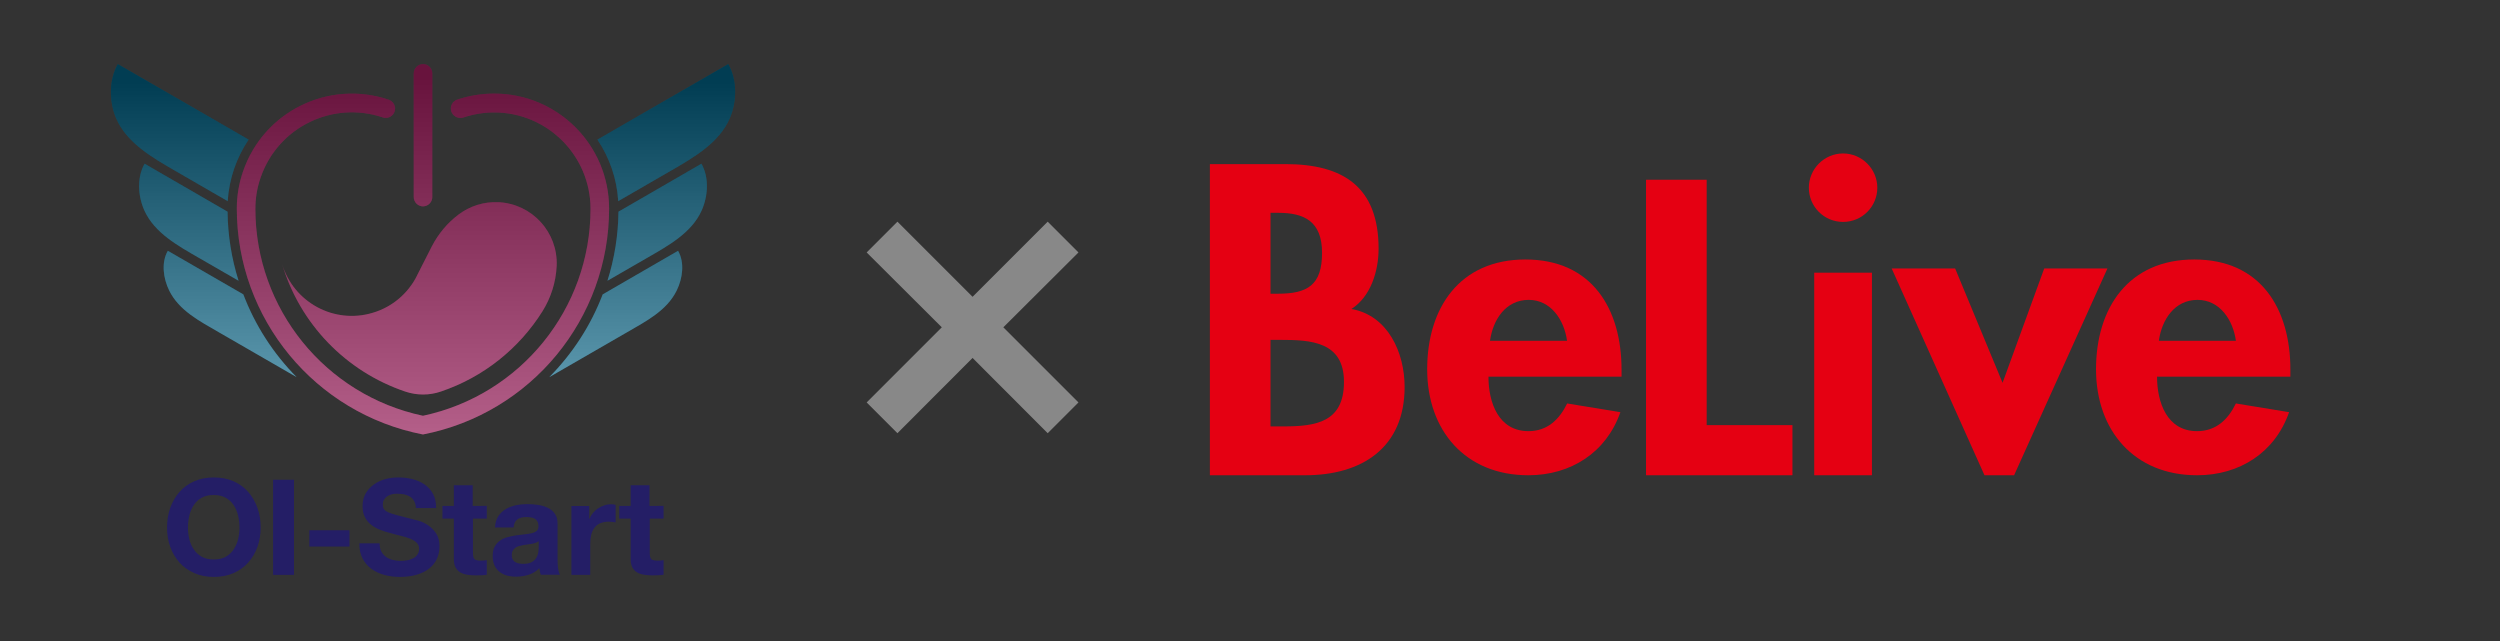 <?xml version="1.0" encoding="utf-8"?>
<!-- Generator: Adobe Illustrator 26.5.3, SVG Export Plug-In . SVG Version: 6.00 Build 0)  -->
<svg version="1.1" xmlns="http://www.w3.org/2000/svg" xmlns:xlink="http://www.w3.org/1999/xlink" x="0px" y="0px"
	 viewBox="0 0 195 50" style="enable-background:new 0 0 195 50;" xml:space="preserve">
<rect x="0" y="0" width="195" height="50" fill="#333333" stroke="none"/>
<style type="text/css">
	.st0{fill:#E50012;}
	.st1{fill:#888888;}
	.st2{fill:#241E66;}
	.st3{fill:#015E7F;}
	.st4{fill:#941B57;}
	.st5{opacity:0.35;}
	.st6{fill:url(#SVGID_1_);}
	.st7{fill:url(#SVGID_00000033355244786125765260000009031314810871722639_);}
	.st8{fill:url(#SVGID_00000058581548507848827240000007525414727116818816_);}
	.st9{fill:url(#SVGID_00000024698124260356494390000013040651270000214718_);}
	.st10{fill:url(#SVGID_00000120532840096039973120000005952582981796934273_);}
	.st11{fill:url(#SVGID_00000007416885226333482300000015347822252725238441_);}
	.st12{opacity:0.3;}
	.st13{fill:url(#SVGID_00000152952897735316975610000003578205511733252999_);}
	.st14{fill:url(#SVGID_00000005261758331738068680000018395243437451330239_);}
	.st15{fill:url(#SVGID_00000170258883900557739680000008648851051179514753_);}
</style>
<g id="レイヤー_1">
	<g>
		<g>
			<path class="st0" d="M178.65,29.38v-0.55c0-4.76-2.32-8.59-7.5-8.59c-5.12,0-7.66,3.77-7.66,8.56c0,4.79,2.99,8.27,7.88,8.27
				c3.32,0,6.08-1.77,7.18-4.92l-4.15-0.68c-0.61,1.25-1.54,2.16-3.03,2.16c-2.35,0-3.12-2.25-3.12-4.25H178.65z M168.39,26.58
				c0.23-1.64,1.22-3.19,3.02-3.19c1.74,0,2.77,1.58,2.99,3.19H168.39z"/>
		</g>
		<polygon class="st0" points="152.5,20.94 147.55,20.94 154.79,37.07 157.1,37.07 164.38,20.94 159.45,20.94 156.2,29.86 		"/>
		<g>
			<path class="st0" d="M143.76,11.97c-1.48,0-2.67,1.22-2.67,2.67c0,1.48,1.19,2.67,2.67,2.67c1.48,0,2.67-1.19,2.67-2.67
				C146.43,13.19,145.24,11.97,143.76,11.97"/>
		</g>
		<rect x="141.51" y="21.27" class="st0" width="4.5" height="15.8"/>
		<polygon class="st0" points="133.12,14.02 128.39,14.02 128.39,37.07 139.81,37.07 139.81,33.16 133.12,33.16 		"/>
		<path class="st0" d="M126.48,29.38v-0.55c0-4.76-2.32-8.59-7.5-8.59c-5.12,0-7.66,3.77-7.66,8.56c0,4.79,2.99,8.27,7.89,8.27
			c3.31,0,6.08-1.77,7.18-4.92l-4.15-0.68c-0.61,1.25-1.54,2.16-3.02,2.16c-2.35,0-3.12-2.25-3.12-4.25H126.48z M116.22,26.58
			c0.23-1.64,1.22-3.19,3.02-3.19c1.74,0,2.77,1.58,2.99,3.19H116.22z"/>
		<path class="st0" d="M99.1,26.51h0.77c2.38,0,4.96,0.13,4.96,3.28c0,3.15-2.19,3.47-4.73,3.47h-1V26.51z M94.37,37.07h7.43
			c4.41,0,7.76-2.13,7.76-6.89c0-2.67-1.29-5.57-4.15-6.08c1.51-0.96,2.12-2.96,2.12-4.7c0-4.83-2.77-6.6-7.27-6.6h-5.89V37.07z
			 M99.1,16.6h0.61c1.99,0,3.41,0.64,3.41,3.12c0,2.51-1.12,3.19-3.44,3.19H99.1V16.6z"/>
	</g>
	<g>
		<path class="st1" d="M81.72,17.29l2.4,2.4l-5.86,5.84l5.86,5.86l-2.4,2.4l-5.86-5.87l-5.86,5.87l-2.4-2.4l5.86-5.86l-5.86-5.84
			l2.4-2.4l5.86,5.86L81.72,17.29z"/>
	</g>
</g>
<g id="レイヤー_1のコピー">
	<g>
		<g>
			<path class="st2" d="M13.28,39.61c0.17-0.47,0.41-0.89,0.72-1.24c0.31-0.35,0.69-0.63,1.15-0.83c0.45-0.2,0.96-0.3,1.53-0.3
				c0.57,0,1.09,0.1,1.54,0.3c0.45,0.2,0.83,0.48,1.14,0.83c0.31,0.35,0.55,0.77,0.72,1.24c0.17,0.47,0.25,0.99,0.25,1.54
				c0,0.54-0.08,1.04-0.25,1.51c-0.17,0.47-0.41,0.87-0.72,1.22c-0.31,0.35-0.69,0.62-1.14,0.82c-0.45,0.2-0.96,0.3-1.54,0.3
				c-0.57,0-1.08-0.1-1.53-0.3c-0.45-0.2-0.84-0.47-1.15-0.82c-0.31-0.35-0.55-0.75-0.72-1.22c-0.17-0.47-0.25-0.97-0.25-1.51
				C13.03,40.6,13.11,40.09,13.28,39.61z M14.77,42.07c0.07,0.29,0.19,0.56,0.35,0.79c0.16,0.24,0.37,0.42,0.62,0.57
				c0.26,0.14,0.57,0.21,0.93,0.21c0.37,0,0.68-0.07,0.93-0.21c0.26-0.14,0.46-0.33,0.62-0.57c0.16-0.24,0.28-0.5,0.35-0.79
				c0.07-0.29,0.11-0.6,0.11-0.91c0-0.33-0.04-0.64-0.11-0.95c-0.07-0.3-0.19-0.58-0.35-0.82c-0.16-0.24-0.37-0.43-0.62-0.57
				c-0.26-0.14-0.57-0.21-0.93-0.21c-0.37,0-0.68,0.07-0.93,0.21c-0.26,0.14-0.46,0.33-0.62,0.57c-0.16,0.24-0.28,0.51-0.35,0.82
				c-0.07,0.3-0.11,0.62-0.11,0.95C14.66,41.47,14.7,41.77,14.77,42.07z"/>
			<path class="st2" d="M22.93,37.42v7.42H21.3v-7.42H22.93z"/>
			<path class="st2" d="M27.26,41.36v1.27h-3.13v-1.27H27.26z"/>
			<path class="st2" d="M29.74,43.01c0.09,0.17,0.21,0.31,0.36,0.42c0.15,0.11,0.32,0.19,0.52,0.24c0.2,0.05,0.41,0.08,0.62,0.08
				c0.15,0,0.3-0.01,0.47-0.04c0.17-0.02,0.32-0.07,0.47-0.14c0.15-0.07,0.27-0.16,0.36-0.29c0.1-0.12,0.15-0.28,0.15-0.46
				c0-0.2-0.06-0.36-0.19-0.49c-0.13-0.12-0.3-0.23-0.5-0.31c-0.21-0.08-0.44-0.16-0.71-0.22c-0.26-0.06-0.53-0.13-0.8-0.21
				c-0.28-0.07-0.55-0.15-0.81-0.25c-0.26-0.1-0.5-0.23-0.71-0.39c-0.21-0.16-0.38-0.36-0.5-0.6c-0.13-0.24-0.19-0.53-0.19-0.87
				c0-0.38,0.08-0.71,0.24-0.99c0.16-0.28,0.38-0.51,0.64-0.7c0.26-0.19,0.56-0.33,0.89-0.42c0.33-0.09,0.66-0.13,1-0.13
				c0.39,0,0.76,0.04,1.12,0.13c0.36,0.09,0.67,0.23,0.95,0.42c0.28,0.19,0.5,0.44,0.66,0.74c0.16,0.3,0.24,0.67,0.24,1.1h-1.58
				c-0.01-0.22-0.06-0.41-0.14-0.55c-0.08-0.15-0.19-0.26-0.32-0.34c-0.13-0.08-0.28-0.14-0.45-0.18c-0.17-0.03-0.35-0.05-0.56-0.05
				c-0.13,0-0.26,0.01-0.39,0.04c-0.13,0.03-0.25,0.08-0.36,0.15c-0.11,0.07-0.2,0.16-0.26,0.26c-0.07,0.1-0.1,0.24-0.1,0.39
				c0,0.15,0.03,0.26,0.08,0.35c0.06,0.09,0.16,0.17,0.33,0.25c0.16,0.08,0.39,0.15,0.68,0.23c0.29,0.08,0.66,0.17,1.13,0.29
				c0.14,0.03,0.33,0.08,0.58,0.15c0.25,0.07,0.49,0.19,0.73,0.35c0.24,0.16,0.45,0.37,0.63,0.64c0.18,0.27,0.26,0.61,0.26,1.02
				c0,0.34-0.07,0.65-0.2,0.95c-0.13,0.29-0.33,0.54-0.59,0.75c-0.26,0.21-0.58,0.38-0.97,0.49C32.14,44.94,31.69,45,31.19,45
				c-0.41,0-0.81-0.05-1.19-0.15c-0.38-0.1-0.72-0.26-1.02-0.47c-0.29-0.21-0.53-0.49-0.7-0.82c-0.17-0.33-0.26-0.73-0.25-1.18h1.58
				C29.61,42.62,29.65,42.83,29.74,43.01z"/>
			<path class="st2" d="M37.97,39.46v0.99h-1.08v2.66c0,0.25,0.04,0.42,0.12,0.5s0.25,0.12,0.5,0.12c0.08,0,0.16,0,0.24-0.01
				c0.08-0.01,0.15-0.02,0.22-0.03v1.14c-0.12,0.02-0.26,0.03-0.42,0.04c-0.15,0.01-0.3,0.01-0.45,0.01c-0.23,0-0.44-0.02-0.65-0.05
				c-0.2-0.03-0.38-0.09-0.54-0.18s-0.28-0.22-0.37-0.38c-0.09-0.17-0.14-0.38-0.14-0.65v-3.17h-0.89v-0.99h0.89v-1.61h1.47v1.61
				H37.97z"/>
			<path class="st2" d="M38.61,41.12c0.02-0.35,0.11-0.63,0.26-0.86c0.15-0.23,0.35-0.41,0.58-0.55c0.24-0.14,0.5-0.24,0.79-0.3
				c0.29-0.06,0.59-0.09,0.89-0.09c0.27,0,0.54,0.02,0.82,0.06c0.28,0.04,0.53,0.11,0.76,0.22c0.23,0.11,0.42,0.26,0.56,0.46
				c0.15,0.2,0.22,0.46,0.22,0.78v2.79c0,0.24,0.01,0.47,0.04,0.7c0.03,0.22,0.08,0.39,0.15,0.5h-1.5
				c-0.03-0.08-0.05-0.17-0.07-0.25c-0.02-0.09-0.03-0.17-0.04-0.26c-0.24,0.24-0.51,0.41-0.83,0.51c-0.32,0.1-0.64,0.15-0.98,0.15
				c-0.26,0-0.5-0.03-0.72-0.09c-0.22-0.06-0.42-0.16-0.58-0.29c-0.17-0.13-0.3-0.3-0.39-0.5c-0.09-0.2-0.14-0.44-0.14-0.72
				c0-0.3,0.05-0.56,0.16-0.75c0.11-0.2,0.25-0.35,0.42-0.47c0.17-0.12,0.36-0.21,0.58-0.26c0.22-0.06,0.44-0.11,0.66-0.14
				c0.22-0.03,0.44-0.06,0.65-0.08c0.21-0.02,0.41-0.05,0.57-0.09c0.17-0.04,0.3-0.1,0.39-0.18c0.1-0.08,0.14-0.2,0.14-0.35
				c0-0.16-0.03-0.29-0.08-0.38c-0.05-0.09-0.12-0.17-0.21-0.22c-0.09-0.05-0.19-0.09-0.3-0.1c-0.11-0.02-0.24-0.03-0.37-0.03
				c-0.29,0-0.52,0.06-0.69,0.19c-0.17,0.12-0.26,0.33-0.29,0.62H38.61z M42.01,42.21c-0.06,0.06-0.14,0.1-0.23,0.13
				c-0.09,0.03-0.19,0.06-0.3,0.08c-0.11,0.02-0.22,0.04-0.34,0.05c-0.12,0.01-0.24,0.03-0.35,0.05c-0.11,0.02-0.22,0.05-0.33,0.08
				c-0.11,0.03-0.2,0.08-0.28,0.14c-0.08,0.06-0.14,0.13-0.19,0.22c-0.05,0.09-0.07,0.2-0.07,0.34c0,0.13,0.02,0.24,0.07,0.33
				c0.05,0.09,0.11,0.16,0.2,0.21c0.08,0.05,0.18,0.09,0.29,0.11c0.11,0.02,0.22,0.03,0.34,0.03c0.29,0,0.52-0.05,0.68-0.15
				c0.16-0.1,0.28-0.21,0.35-0.35c0.08-0.14,0.12-0.27,0.14-0.41c0.02-0.14,0.03-0.25,0.03-0.33V42.21z"/>
			<path class="st2" d="M45.96,39.46v1h0.02c0.07-0.17,0.16-0.32,0.28-0.46c0.12-0.14,0.25-0.26,0.41-0.36
				c0.15-0.1,0.32-0.18,0.49-0.23c0.17-0.06,0.35-0.08,0.54-0.08c0.1,0,0.2,0.02,0.32,0.05v1.37c-0.07-0.01-0.15-0.03-0.25-0.04
				c-0.1-0.01-0.19-0.02-0.28-0.02c-0.27,0-0.5,0.05-0.69,0.13c-0.19,0.09-0.34,0.21-0.45,0.37c-0.11,0.16-0.2,0.34-0.24,0.55
				c-0.05,0.21-0.07,0.43-0.07,0.68v2.42h-1.47v-5.37H45.96z"/>
			<path class="st2" d="M51.76,39.46v0.99h-1.08v2.66c0,0.25,0.04,0.42,0.12,0.5s0.25,0.12,0.5,0.12c0.08,0,0.16,0,0.24-0.01
				c0.08-0.01,0.15-0.02,0.22-0.03v1.14c-0.12,0.02-0.26,0.03-0.42,0.04c-0.15,0.01-0.3,0.01-0.45,0.01c-0.23,0-0.44-0.02-0.65-0.05
				c-0.2-0.03-0.38-0.09-0.54-0.18s-0.28-0.22-0.37-0.38c-0.09-0.17-0.14-0.38-0.14-0.65v-3.17h-0.89v-0.99h0.89v-1.61h1.47v1.61
				H51.76z"/>
		</g>
		<g>
			<g>
				<g>
					<g id="ARC_00000003786006047677752540000006917180991359938442_">
						<path class="st3" d="M18.98,22.96c0.92,2.42,2.34,4.62,4.16,6.46l-6.1-3.52c-1.45-0.84-3.07-1.67-3.84-3.23
							c-0.48-0.97-0.63-2.21-0.11-3.11L18.98,22.96z"/>
					</g>
					<g id="ARC_00000110470713569884096640000009633293786250684328_">
						<path class="st3" d="M17.75,16.51c0.02,1.83,0.31,3.65,0.86,5.39l-3.12-1.8c-1.61-0.93-3.42-1.92-4.22-3.66
							c-0.52-1.14-0.6-2.61,0.01-3.67L17.75,16.51z"/>
					</g>
					<g id="SPLINE_00000067213040717692717750000004716269137849854911_">
						<path class="st3" d="M19.39,10.89c-0.96,1.43-1.52,3.08-1.63,4.8l-4.1-2.37c-1.78-1.03-3.77-2.17-4.6-4.09
							C8.5,7.91,8.49,6.22,9.19,5L19.39,10.89z"/>
					</g>
				</g>
				<g id="SPLINE_00000178908202703581159180000016913155052853494661_">
					<path class="st3" d="M46.6,10.89L56.8,5c0.71,1.22,0.69,2.91,0.12,4.23c-0.83,1.92-2.82,3.06-4.6,4.09l-4.1,2.37
						C48.12,13.97,47.56,12.32,46.6,10.89z"/>
				</g>
				<g id="LINE_00000179632891636168386200000016745801191718013328_">
					<path class="st3" d="M48.24,16.51l6.47-3.74c0.61,1.06,0.53,2.53,0.01,3.67c-0.79,1.74-2.61,2.73-4.22,3.66l-3.12,1.8
						C47.93,20.16,48.22,18.34,48.24,16.51z"/>
				</g>
				<g id="LINE_00000021813790092421646250000013309188450112240289_">
					<path class="st3" d="M47.01,22.96l5.88-3.4c0.52,0.9,0.37,2.14-0.11,3.11c-0.77,1.56-2.39,2.39-3.84,3.23l-6.1,3.52
						C44.67,27.57,46.09,25.37,47.01,22.96z"/>
				</g>
			</g>
			<g>
				<g id="ARC_00000147908233158435071920000001036242006613814689_">
					<path class="st4" d="M36.13,9.17c0.78-0.26,1.59-0.4,2.41-0.4c4.15,0,7.52,3.37,7.52,7.52l0,0c0,7.79-5.45,14.52-13.07,16.14
						c-7.62-1.62-13.07-8.35-13.07-16.14c0-0.82,0.13-1.63,0.4-2.41c1.33-3.94,5.6-6.05,9.54-4.72l0,0
						c0.38,0.13,0.79-0.08,0.92-0.46c0.13-0.38-0.08-0.79-0.46-0.92l0,0l0.01,0c-4.69-1.59-9.79,0.92-11.38,5.61
						c-0.32,0.93-0.48,1.9-0.48,2.88v0c0,8.59,6.09,15.98,14.52,17.62c8.43-1.64,14.52-9.03,14.52-17.62v0
						c0-4.96-4.02-8.97-8.97-8.97c-0.98,0-1.95,0.16-2.88,0.47l0,0c-0.38,0.13-0.58,0.54-0.46,0.92S35.75,9.29,36.13,9.17
						L36.13,9.17z"/>
				</g>
				<g id="LINE_00000098220227846534223970000006676357496596002466_">
					<path class="st4" d="M33.72,15.37V5.73C33.72,5.33,33.4,5,33,5c-0.4,0-0.73,0.33-0.73,0.73v9.64c0,0.4,0.33,0.73,0.73,0.73
						C33.4,16.09,33.72,15.77,33.72,15.37z"/>
				</g>
				<g id="ARC_00000167355783671250836400000010113050369340035764_">
					<path class="st4" d="M22,20.58c1.39,4.68,4.97,8.39,9.6,9.96c0.91,0.31,1.89,0.31,2.79,0c3.29-1.11,6.09-3.33,7.93-6.27
						c0.66-1.06,1.04-2.27,1.1-3.52c0.12-2.63-1.92-4.86-4.55-4.98c-1.11-0.05-2.21,0.29-3.1,0.96c-0.88,0.66-1.59,1.52-2.09,2.49
						l-1.2,2.36l0.05-0.09c-0.7,1.41-1.96,2.47-3.47,2.91C26.06,25.3,22.9,23.59,22,20.58z"/>
				</g>
			</g>
			<g class="st5">
				<g>
					<g id="ARC_00000042002785835859835340000017070011090149960328_">
						<linearGradient id="SVGID_1_" gradientUnits="userSpaceOnUse" x1="17.952" y1="29.425" x2="17.952" y2="6.445">
							<stop  offset="0" style="stop-color:#FFFFFF"/>
							<stop  offset="1" style="stop-color:#000000"/>
						</linearGradient>
						<path class="st6" d="M18.98,22.96c0.92,2.42,2.34,4.62,4.16,6.46l-6.1-3.52c-1.45-0.84-3.07-1.67-3.84-3.23
							c-0.48-0.97-0.63-2.21-0.11-3.11L18.98,22.96z"/>
					</g>
					<g id="ARC_00000036957596953364936140000014705570540408396989_">
						
							<linearGradient id="SVGID_00000183947554949336560770000013022958910805399714_" gradientUnits="userSpaceOnUse" x1="14.73" y1="29.425" x2="14.73" y2="6.445">
							<stop  offset="0" style="stop-color:#FFFFFF"/>
							<stop  offset="1" style="stop-color:#000000"/>
						</linearGradient>
						<path style="fill:url(#SVGID_00000183947554949336560770000013022958910805399714_);" d="M17.75,16.51
							c0.02,1.83,0.31,3.65,0.86,5.39l-3.12-1.8c-1.61-0.93-3.42-1.92-4.22-3.66c-0.52-1.14-0.6-2.61,0.01-3.67L17.75,16.51z"/>
					</g>
					<g id="SPLINE_00000109745963706233276880000012104817210088063662_">
						
							<linearGradient id="SVGID_00000179612418748989949350000008954988512130777516_" gradientUnits="userSpaceOnUse" x1="14.023" y1="29.425" x2="14.023" y2="6.445">
							<stop  offset="0" style="stop-color:#FFFFFF"/>
							<stop  offset="1" style="stop-color:#000000"/>
						</linearGradient>
						<path style="fill:url(#SVGID_00000179612418748989949350000008954988512130777516_);" d="M19.39,10.89
							c-0.96,1.43-1.52,3.08-1.63,4.8l-4.1-2.37c-1.78-1.03-3.77-2.17-4.6-4.09C8.5,7.91,8.49,6.22,9.19,5L19.39,10.89z"/>
					</g>
				</g>
				<g id="SPLINE_00000100373036926348460100000001178786108439958954_">
					
						<linearGradient id="SVGID_00000169557634431275728510000013291331712390508965_" gradientUnits="userSpaceOnUse" x1="51.969" y1="29.425" x2="51.969" y2="6.445">
						<stop  offset="0" style="stop-color:#FFFFFF"/>
						<stop  offset="1" style="stop-color:#000000"/>
					</linearGradient>
					<path style="fill:url(#SVGID_00000169557634431275728510000013291331712390508965_);" d="M46.6,10.89L56.8,5
						c0.71,1.22,0.69,2.91,0.12,4.23c-0.83,1.92-2.82,3.06-4.6,4.09l-4.1,2.37C48.12,13.97,47.56,12.32,46.6,10.89z"/>
				</g>
				<g id="LINE_00000157994682753693152550000015785185778679479950_">
					
						<linearGradient id="SVGID_00000021820916493463736740000008561181314332375433_" gradientUnits="userSpaceOnUse" x1="51.262" y1="29.425" x2="51.262" y2="6.445">
						<stop  offset="0" style="stop-color:#FFFFFF"/>
						<stop  offset="1" style="stop-color:#000000"/>
					</linearGradient>
					<path style="fill:url(#SVGID_00000021820916493463736740000008561181314332375433_);" d="M48.24,16.51l6.47-3.74
						c0.61,1.06,0.53,2.53,0.01,3.67c-0.79,1.74-2.61,2.73-4.22,3.66l-3.12,1.8C47.93,20.16,48.22,18.34,48.24,16.51z"/>
				</g>
				<g id="LINE_00000141430624086523176250000001813916517760879805_">
					
						<linearGradient id="SVGID_00000168796390673168650630000012155939430125044882_" gradientUnits="userSpaceOnUse" x1="48.039" y1="29.425" x2="48.039" y2="6.445">
						<stop  offset="0" style="stop-color:#FFFFFF"/>
						<stop  offset="1" style="stop-color:#000000"/>
					</linearGradient>
					<path style="fill:url(#SVGID_00000168796390673168650630000012155939430125044882_);" d="M47.01,22.96l5.88-3.4
						c0.52,0.9,0.37,2.14-0.11,3.11c-0.77,1.56-2.39,2.39-3.84,3.23l-6.1,3.52C44.67,27.57,46.09,25.37,47.01,22.96z"/>
				</g>
			</g>
			<g class="st12">
				<g id="ARC_00000075136906895203950500000012616499647526727090_">
					
						<linearGradient id="SVGID_00000096761551093474162460000011295169576089394097_" gradientUnits="userSpaceOnUse" x1="32.996" y1="33.967" x2="32.996" y2="6.053">
						<stop  offset="0" style="stop-color:#FFFFFF"/>
						<stop  offset="1" style="stop-color:#000000"/>
					</linearGradient>
					<path style="fill:url(#SVGID_00000096761551093474162460000011295169576089394097_);" d="M36.13,9.17
						c0.78-0.26,1.59-0.4,2.41-0.4c4.15,0,7.52,3.37,7.52,7.52l0,0c0,7.79-5.45,14.52-13.07,16.14
						c-7.62-1.62-13.07-8.35-13.07-16.14c0-0.82,0.13-1.63,0.4-2.41c1.33-3.94,5.6-6.05,9.54-4.72l0,0
						c0.38,0.13,0.79-0.08,0.92-0.46c0.13-0.38-0.08-0.79-0.46-0.92l0,0l0.01,0c-4.69-1.59-9.79,0.92-11.38,5.61
						c-0.32,0.93-0.48,1.9-0.48,2.88v0c0,8.59,6.09,15.98,14.52,17.62c8.43-1.64,14.52-9.03,14.52-17.62v0
						c0-4.96-4.02-8.97-8.97-8.97c-0.98,0-1.95,0.16-2.88,0.47l0,0c-0.38,0.13-0.58,0.54-0.46,0.92S35.75,9.29,36.13,9.17
						L36.13,9.17z"/>
				</g>
				<g id="LINE_00000076588363649996326570000005661020369862359998_">
					
						<linearGradient id="SVGID_00000173152128328481460900000008779566678067477387_" gradientUnits="userSpaceOnUse" x1="32.996" y1="33.967" x2="32.996" y2="6.053">
						<stop  offset="0" style="stop-color:#FFFFFF"/>
						<stop  offset="1" style="stop-color:#000000"/>
					</linearGradient>
					<path style="fill:url(#SVGID_00000173152128328481460900000008779566678067477387_);" d="M33.72,15.37V5.73
						C33.72,5.33,33.4,5,33,5c-0.4,0-0.73,0.33-0.73,0.73v9.64c0,0.4,0.33,0.73,0.73,0.73C33.4,16.09,33.72,15.77,33.72,15.37z"/>
				</g>
				<g id="ARC_00000108281258243865700930000015183614511943073678_">
					
						<linearGradient id="SVGID_00000000936681798152675550000001484275931745896840_" gradientUnits="userSpaceOnUse" x1="32.715" y1="33.967" x2="32.715" y2="6.053">
						<stop  offset="0" style="stop-color:#FFFFFF"/>
						<stop  offset="1" style="stop-color:#000000"/>
					</linearGradient>
					<path style="fill:url(#SVGID_00000000936681798152675550000001484275931745896840_);" d="M22,20.58
						c1.39,4.68,4.97,8.39,9.6,9.96c0.91,0.31,1.89,0.31,2.79,0c3.29-1.11,6.09-3.33,7.93-6.27c0.66-1.06,1.04-2.27,1.1-3.52
						c0.12-2.63-1.92-4.86-4.55-4.98c-1.11-0.05-2.21,0.29-3.1,0.96c-0.88,0.66-1.59,1.52-2.09,2.49l-1.2,2.36l0.05-0.09
						c-0.7,1.41-1.96,2.47-3.47,2.91C26.06,25.3,22.9,23.59,22,20.58z"/>
				</g>
			</g>
		</g>
	</g>
</g>
</svg>
